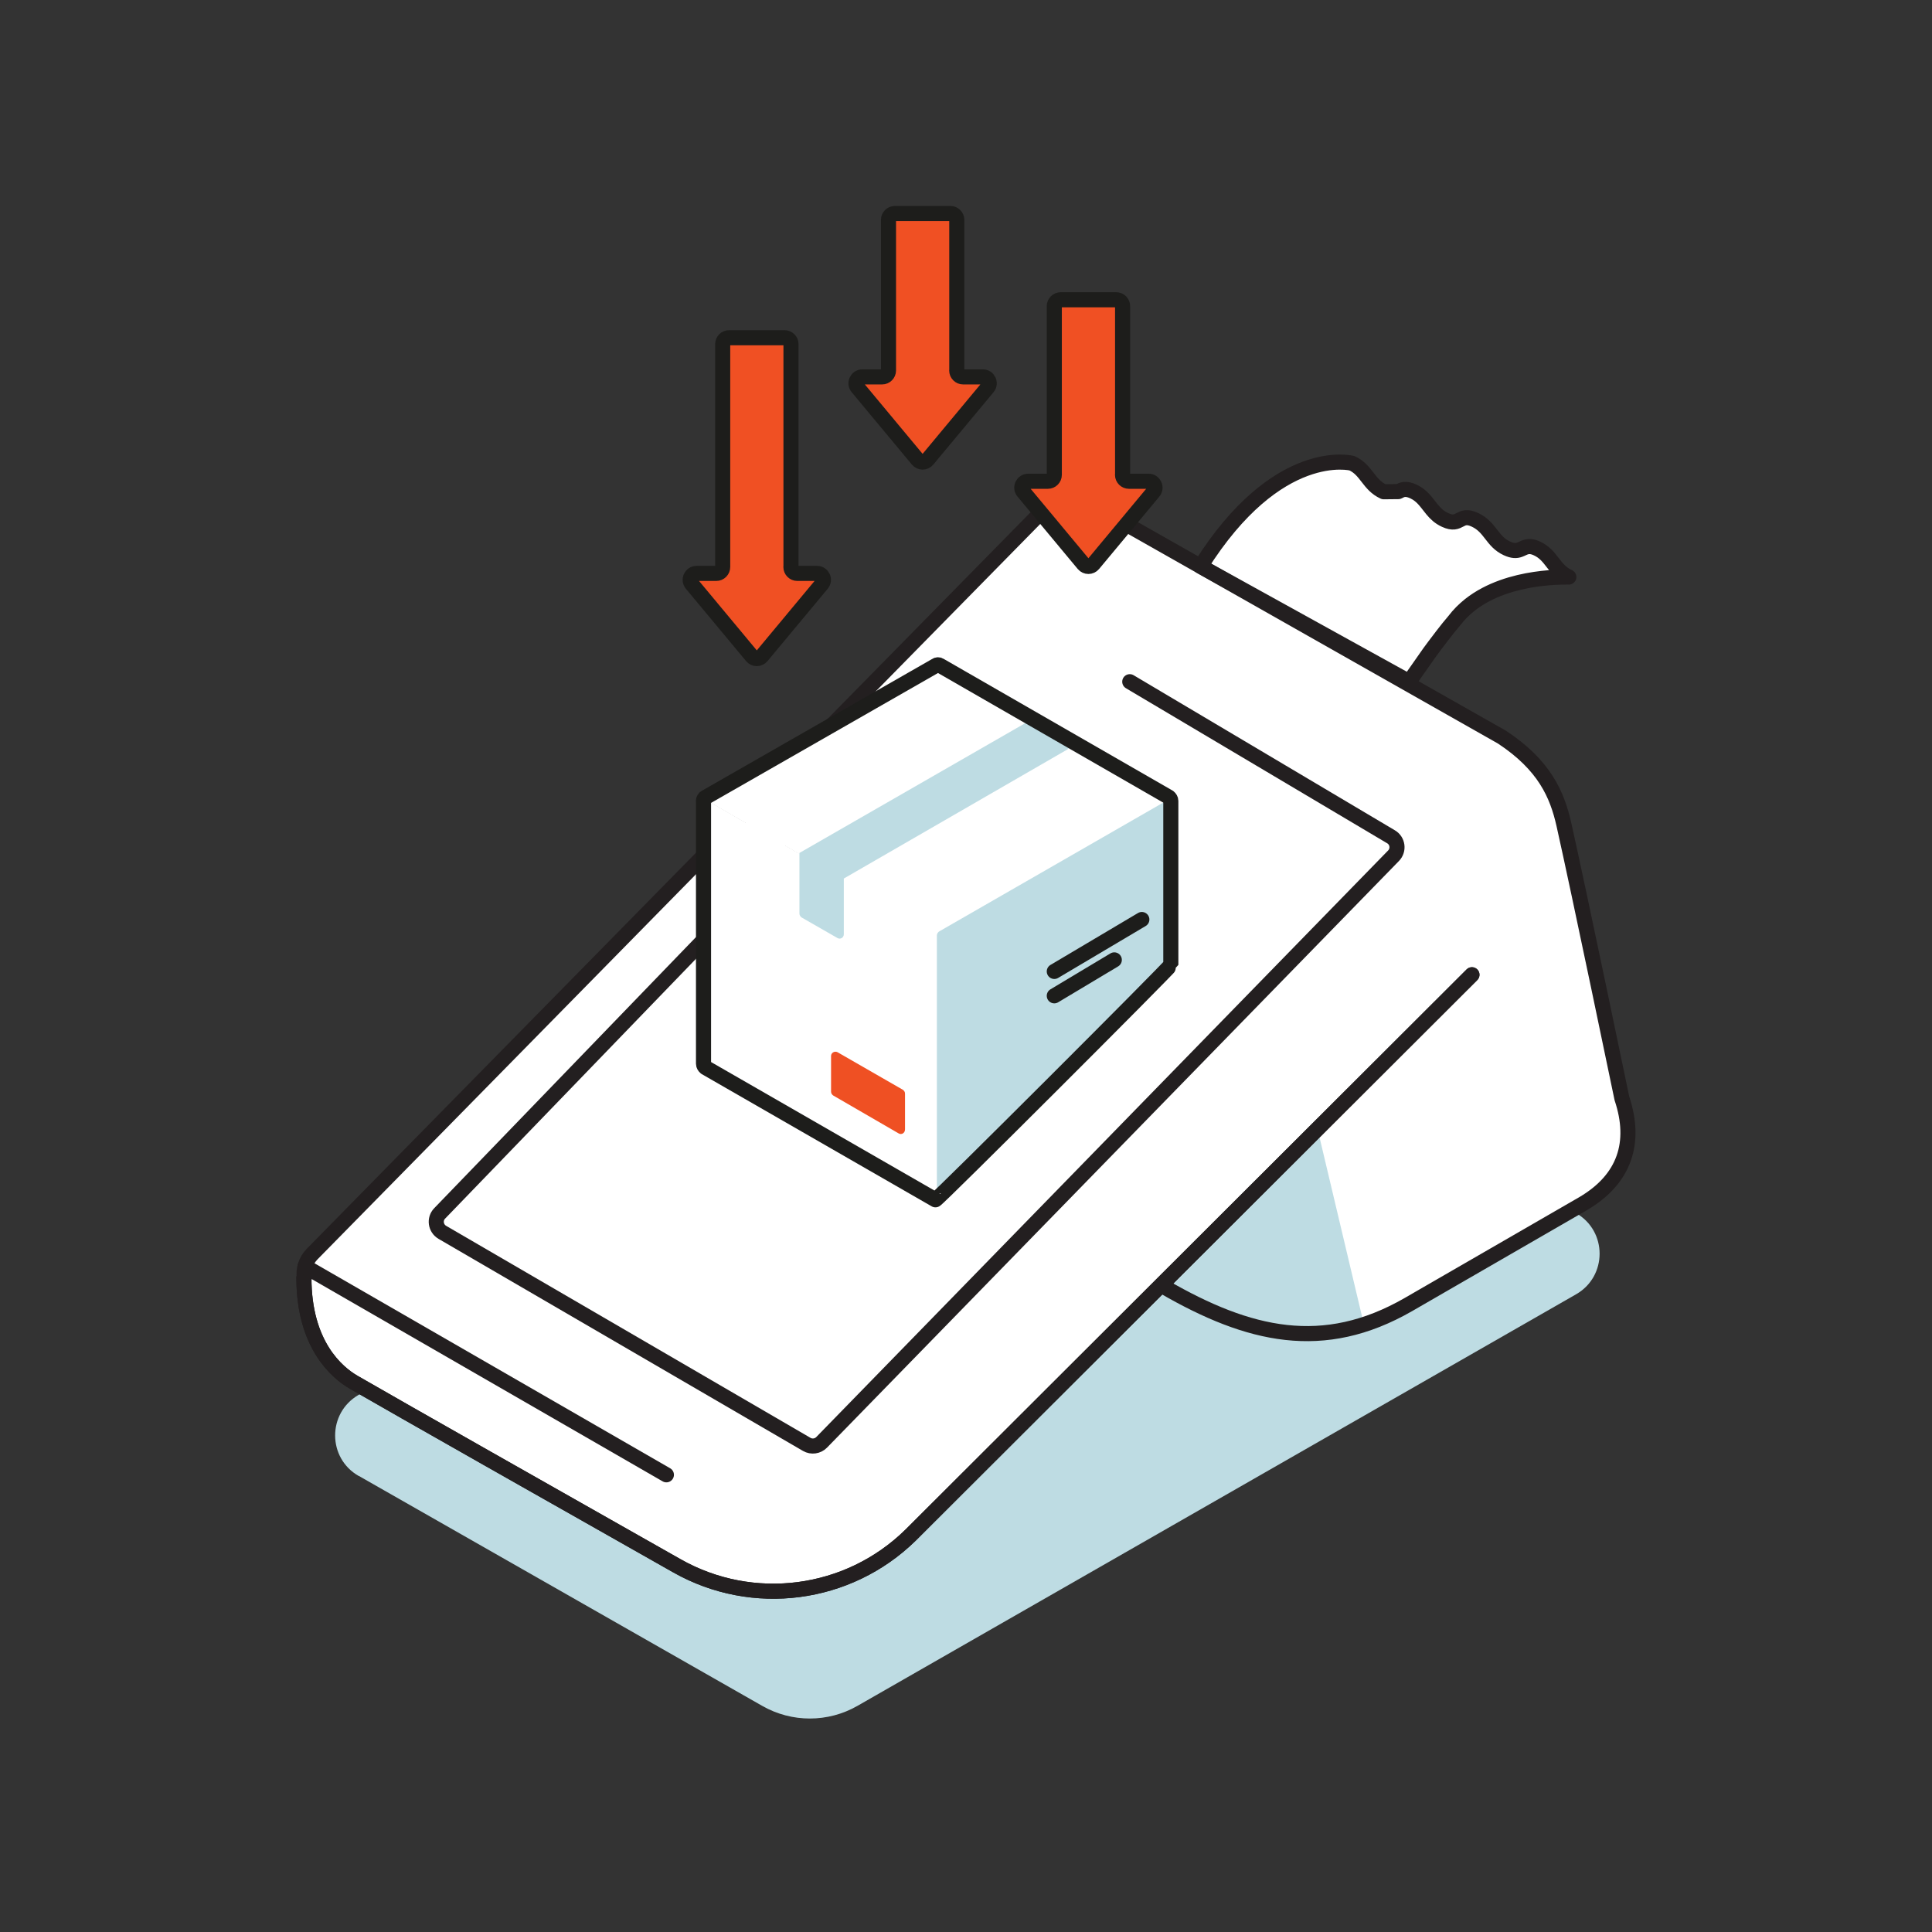 <?xml version="1.0" encoding="UTF-8"?> <svg xmlns="http://www.w3.org/2000/svg" id="Layer_1" data-name="Layer 1" viewBox="0 0 256 256"><rect x="0" y="0" width="256" height="256" fill="#333333" stroke="none"/><defs><style> .cls-1, .cls-2, .cls-3, .cls-4 { stroke-linejoin: round; } .cls-1, .cls-2, .cls-3, .cls-4, .cls-5 { stroke-linecap: round; stroke-width: 2px; } .cls-1, .cls-4 { stroke: #231f20; } .cls-1, .cls-6 { fill: #fff; } .cls-2 { fill: #f05023; } .cls-2, .cls-3, .cls-5 { stroke: #1d1d1b; } .cls-3, .cls-4, .cls-5 { fill: none; } .cls-5 { stroke-miterlimit: 10; } .cls-7 { fill: #bedce3; } .cls-7, .cls-8, .cls-6 { stroke-width: 0px; } .cls-8 { fill: #ef5023; } </style></defs><g><path class="cls-7" d="m47.55,195.57l53.47,30.48c3.9,2.22,8.69,2.22,12.59-.01l95.23-54.54c4.15-2.38,4.16-8.37,0-10.75l-57.4-32.91c-1.69-.97-3.78-.97-5.47.01l-98.47,56.99c-4.14,2.4-4.12,8.38.04,10.74Z"></path><g><path class="cls-6" d="m187.28,65.13c-2.08-.96-1.88.98-3.93.03-2.04-.94-2.24-2.87-4.21-3.78,0,0-9.84-2.58-20.06,13.66"></path><path class="cls-6" d="m195.04,129.16l-74.41,74.28c-8.26,8.08-20.87,9.73-30.93,4.04-15.57-8.81-37.05-20.98-42.81-24.31-2.27-1.31-6.62-5.02-6.62-13.85"></path><path class="cls-6" d="m58.26,160.77l126.05-49.89c.9.53,1.06,1.76.33,2.51l-75.78,77.73c-.52.53-1.33.64-1.97.27l-48.29-28.1c-.9-.53-1.08-1.76-.35-2.51"></path><path class="cls-6" d="m40.42,167.82l97.95-100.36c1.55-1.57,3.96-1.91,5.88-.82l54.76,31.03c5.63,3.71,7.33,7.61,8.21,11.56,1.98,8.81,7.69,36.31,7.69,36.31,1.95,5.85.38,10.69-5.09,13.92l-29.06,16.17c-19.11-17.79-129.09-1.32-140.35-7.82"></path><path class="cls-4" d="m149.7,90.33l34.62,20.55c.9.53,1.06,1.76.33,2.51l-75.78,77.73c-.52.53-1.33.64-1.97.27l-48.29-28.1c-.9-.53-1.08-1.76-.35-2.51l42.36-43.87s13.84-14.04,24.19-24.28"></path><path class="cls-1" d="m207.88,76.46c-2.04-.94-2.24-2.87-4.21-3.78-1.23-.57-1.67-.06-2.34.17-.4.14-.88.17-1.66-.19h0c-2-.92-2.17-2.83-4.25-3.79-2.08-.96-1.88.98-3.93.03-.77-.35-1.27-.84-1.71-1.37-.73-.87-1.27-1.84-2.5-2.41h0c-1.05-.48-1.52-.23-1.99.02l-1.94.02c-2.04-.94-2.24-2.87-4.21-3.78,0,0-9.84-2.58-20.06,13.66l27.64,15.28,2.67-3.81h0s.05-.07.08-.11c.22-.3.45-.61.68-.92.04-.06.08-.11.13-.17.21-.28.42-.56.64-.84.05-.07.1-.13.15-.2.24-.31.48-.62.72-.92.05-.06.1-.13.15-.19.25-.31.5-.61.75-.9.61-.81,1.31-1.5,2.06-2.1,5.29-4.18,13.32-3.62,13.12-3.72,0,0,0,0,0,0,0,0,0,0,0,0Z"></path><path class="cls-7" d="m174.6,149.63l-20.36,20.89c6.61,3.81,15.56,8.54,26.52,5.12l-6.17-26.01Z"></path><path class="cls-4" d="m195.04,129.16l-74.41,74.28c-8.26,8.08-20.87,9.73-30.93,4.04-15.57-8.81-37.05-20.98-42.81-24.31-2.27-1.31-6.62-5.02-6.62-13.85"></path><path class="cls-4" d="m195.04,129.16l-74.41,74.28c-8.26,8.08-20.87,9.73-30.93,4.04-15.57-8.81-37.05-20.98-42.81-24.31-2.27-1.31-6.62-5.02-6.62-13.85"></path><path class="cls-4" d="m154.24,170.52c11.25,6.5,21.11,8.82,32.38,2.34l23.2-13.4c5.47-3.24,7.04-8.07,5.09-13.92,0,0-5.71-27.51-7.69-36.31-.89-3.95-2.58-7.85-8.21-11.56l-54.76-31.03c-1.92-1.09-4.33-.75-5.88.82l-97.01,98.71c-.86.88-1.19,2.05-1.04,3.15"></path></g><line class="cls-4" x1="88.3" y1="195.42" x2="40.42" y2="167.82"></line></g><g><path class="cls-6" d="m154.22,106.31l-29.81,17.21c-.15.12-.38.12-.58,0l-29.58-17.1c-.38-.23-.38-.77,0-.96l29.81-17.21c.15-.12.38-.12.58,0l29.58,17.06c.38.23.38.77,0,1Z"></path><path class="cls-6" d="m123.3,158.63l-29.81-17.17c-.15-.12-.27-.27-.27-.5v-34.19c0-.42.46-.69.85-.5l29.81,17.21c.15.12.27.27.27.5v34.19c0,.42-.46.69-.85.46Z"></path><path class="cls-7" d="m105.93,113.03v8.03c0,.19.12.38.27.5l4.76,2.73c.38.23.85-.04.85-.5v-7.38l29.62-17.1c.38-.23.38-.77,0-.96l-4.76-2.69c-.15-.12-.38-.12-.54,0l-30.2,17.36Z"></path><path class="cls-8" d="m119.07,150.18l-8.68-5.03c-.15-.12-.27-.27-.27-.5v-4.73c0-.42.46-.69.85-.5l8.68,4.99c.15.12.27.27.27.5v4.73c0,.5-.46.77-.85.54Z"></path><path class="cls-7" d="m124.14,158.13v-34.19c0-.19.12-.38.27-.5l29.93-17.21c.38-.23.85.04.85.5v21.11c0,.23-31.04,30.75-31.04,30.29Z"></path><path class="cls-5" d="m139.7,128.72l11.6-6.88"></path><path class="cls-5" d="m139.7,131.95l7.95-4.76"></path><path class="cls-3" d="m93.22,106.12v34.84c0,.19.12.38.27.5l30.46,17.52c.15.12,31.19-30.9,31.19-31.13v-21.73c0-.19-.12-.38-.27-.5l-30.31-17.44c-.15-.12-.38-.12-.54,0l-30.54,17.48c-.15.08-.27.27-.27.46Z"></path></g><path class="cls-2" d="m104.81,75.13v-29.53c0-.47-.38-.85-.85-.85h-7.35c-.47,0-.85.38-.85.85v29.53c0,.47-.38.85-.85.85h-2.61c-.72,0-1.11.84-.65,1.39l7.98,9.59c.34.41.96.41,1.3,0l7.98-9.59c.46-.55.07-1.39-.65-1.39h-2.61c-.47,0-.85-.38-.85-.85Z"></path><path class="cls-2" d="m148.75,62.92v-22.35c0-.47-.38-.85-.85-.85h-7.35c-.47,0-.85.38-.85.85v22.35c0,.47-.38.85-.85.85h-2.61c-.72,0-1.11.84-.65,1.39l7.98,9.59c.34.41.96.41,1.3,0l7.98-9.59c.46-.55.07-1.39-.65-1.39h-2.61c-.47,0-.85-.38-.85-.85Z"></path><path class="cls-2" d="m126.78,49.09v-19.95c0-.47-.38-.85-.85-.85h-7.35c-.47,0-.85.38-.85.85v19.95c0,.47-.38.85-.85.85h-2.61c-.72,0-1.11.84-.65,1.39l7.98,9.59c.34.41.96.41,1.3,0l7.98-9.59c.46-.55.07-1.39-.65-1.39h-2.61c-.47,0-.85-.38-.85-.85Z"></path></svg> 
